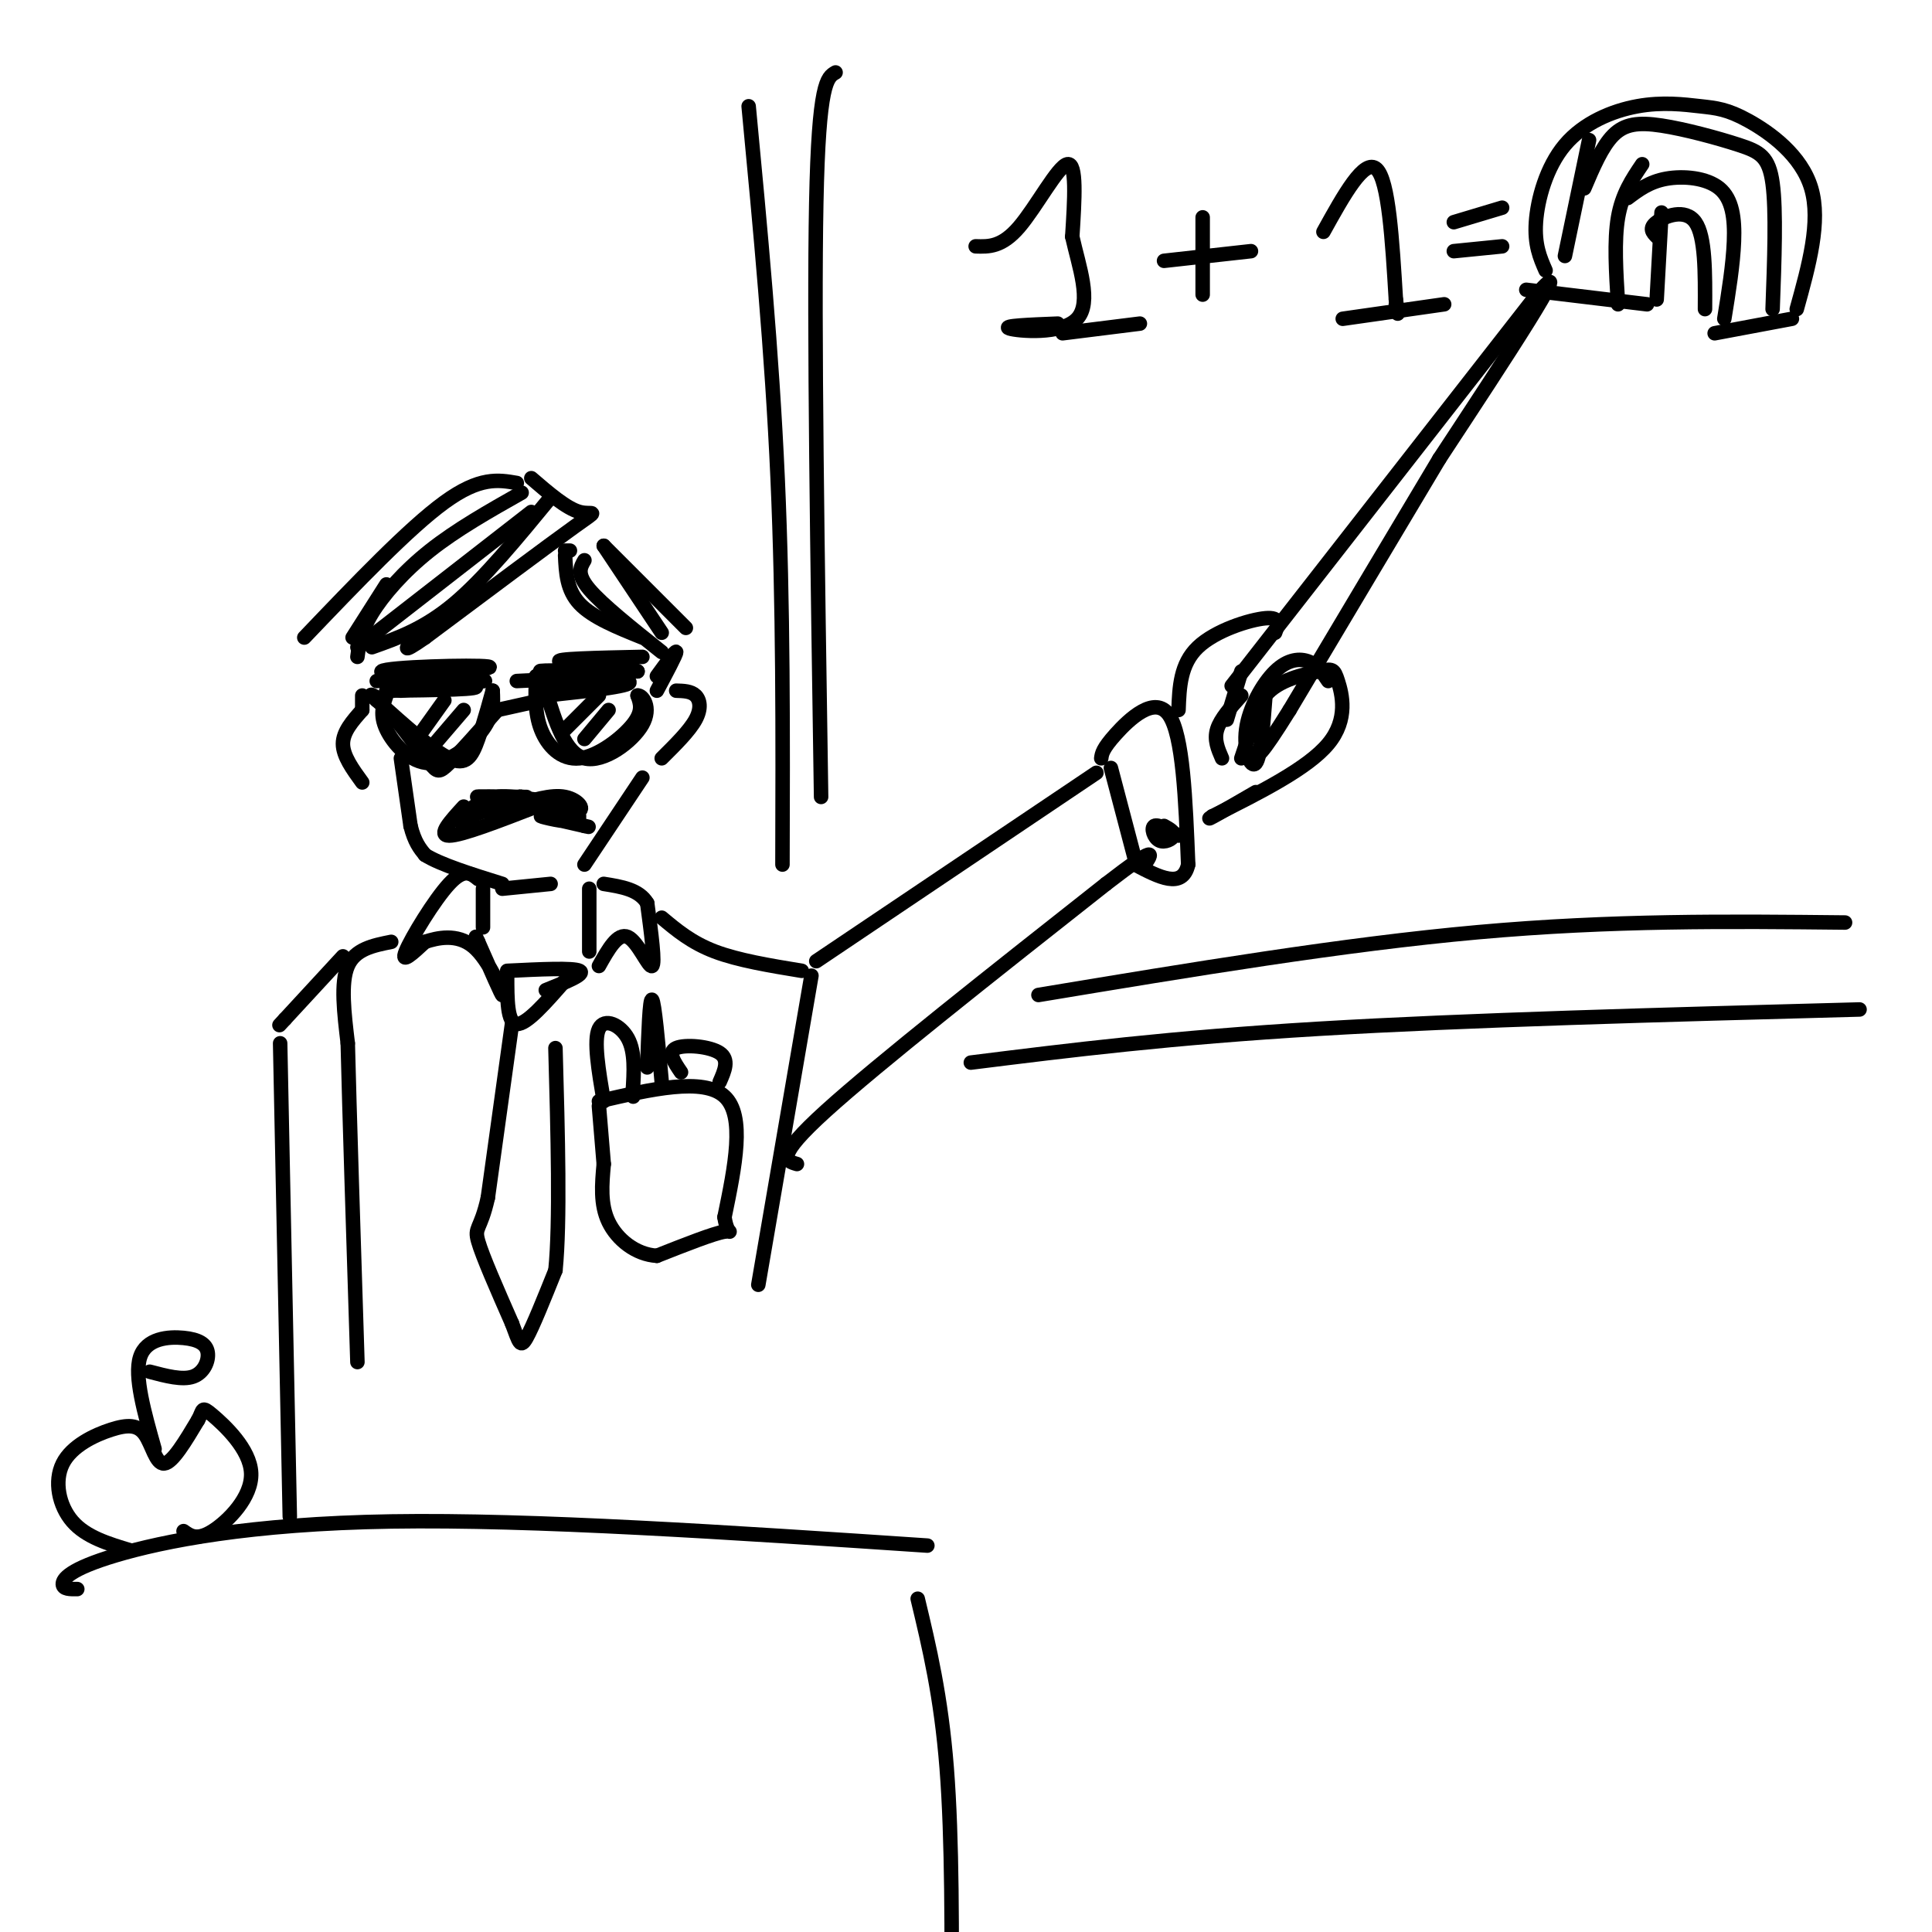 <svg viewBox='0 0 400 400' version='1.1' xmlns='http://www.w3.org/2000/svg' xmlns:xlink='http://www.w3.org/1999/xlink'><g fill='none' stroke='rgb(0,0,0)' stroke-width='3' stroke-linecap='round' stroke-linejoin='round'><path d='M78,141c12.881,-1.298 25.762,-2.595 23,-3c-2.762,-0.405 -21.167,0.083 -22,1c-0.833,0.917 15.905,2.262 19,3c3.095,0.738 -7.452,0.869 -18,1'/><path d='M80,143c2.400,-0.378 17.400,-1.822 20,-2c2.600,-0.178 -7.200,0.911 -17,2'/><path d='M80,144c-0.702,2.006 -1.405,4.012 0,7c1.405,2.988 4.917,6.958 9,7c4.083,0.042 8.738,-3.845 11,-7c2.262,-3.155 2.131,-5.577 2,-8'/><path d='M102,143c-0.190,0.643 -1.667,6.250 -3,10c-1.333,3.750 -2.524,5.643 -6,4c-3.476,-1.643 -9.238,-6.821 -15,-12'/><path d='M78,145c-2.333,-2.000 -0.667,-1.000 1,0'/><path d='M82,149c2.733,3.556 5.467,7.111 7,9c1.533,1.889 1.867,2.111 4,0c2.133,-2.111 6.067,-6.556 10,-11'/><path d='M92,145c0.000,0.000 -5.000,7.000 -5,7'/><path d='M96,147c0.000,0.000 -6.000,7.000 -6,7'/><path d='M107,141c10.083,-0.500 20.167,-1.000 22,-1c1.833,0.000 -4.583,0.500 -11,1'/><path d='M118,141c-3.595,0.524 -7.083,1.333 -4,1c3.083,-0.333 12.738,-1.810 15,-2c2.262,-0.190 -2.869,0.905 -8,2'/><path d='M111,140c0.000,0.000 0.000,0.000 0,0'/><path d='M111,140c-0.161,3.798 -0.321,7.595 1,11c1.321,3.405 4.125,6.417 8,6c3.875,-0.417 8.821,-4.262 11,-7c2.179,-2.738 1.589,-4.369 1,-6'/><path d='M132,144c1.000,-0.155 3.000,2.458 1,6c-2.000,3.542 -8.000,8.012 -12,7c-4.000,-1.012 -6.000,-7.506 -8,-14'/><path d='M113,143c-1.167,-2.167 -0.083,-0.583 1,1'/><path d='M113,144c9.622,-1.044 19.244,-2.089 17,-3c-2.244,-0.911 -16.356,-1.689 -18,-2c-1.644,-0.311 9.178,-0.156 20,0'/><path d='M132,139c-1.200,-0.400 -14.200,-1.400 -16,-2c-1.800,-0.600 7.600,-0.800 17,-1'/><path d='M124,144c0.000,0.000 -7.000,7.000 -7,7'/><path d='M126,147c0.000,0.000 -5.000,6.000 -5,6'/><path d='M103,147c0.000,0.000 9.000,-2.000 9,-2'/><path d='M136,143c2.000,-3.750 4.000,-7.500 4,-8c0.000,-0.500 -2.000,2.250 -4,5'/><path d='M75,147c0.000,0.000 0.000,-3.000 0,-3'/><path d='M110,99c3.644,3.133 7.289,6.267 10,7c2.711,0.733 4.489,-0.933 -1,3c-5.489,3.933 -18.244,13.467 -31,23'/><path d='M88,132c-5.500,3.833 -3.750,1.917 -2,0'/><path d='M114,103c-6.917,8.417 -13.833,16.833 -20,22c-6.167,5.167 -11.583,7.083 -17,9'/><path d='M110,106c0.000,0.000 -36.000,28.000 -36,28'/><path d='M107,100c-3.833,-0.667 -7.667,-1.333 -15,4c-7.333,5.333 -18.167,16.667 -29,28'/><path d='M108,102c-6.756,3.822 -13.511,7.644 -19,12c-5.489,4.356 -9.711,9.244 -12,13c-2.289,3.756 -2.644,6.378 -3,9'/><path d='M80,121c0.000,0.000 -7.000,11.000 -7,11'/><path d='M118,114c0.000,0.000 -1.000,0.000 -1,0'/><path d='M117,115c0.167,3.583 0.333,7.167 3,10c2.667,2.833 7.833,4.917 13,7'/><path d='M121,116c-0.833,1.417 -1.667,2.833 1,6c2.667,3.167 8.833,8.083 15,13'/><path d='M125,113c0.000,0.000 12.000,18.000 12,18'/><path d='M125,113c0.000,0.000 17.000,17.000 17,17'/><path d='M75,147c-2.000,2.250 -4.000,4.500 -4,7c0.000,2.500 2.000,5.250 4,8'/><path d='M140,143c1.533,0.044 3.067,0.089 4,1c0.933,0.911 1.267,2.689 0,5c-1.267,2.311 -4.133,5.156 -7,8'/><path d='M83,157c0.000,0.000 2.000,14.000 2,14'/><path d='M85,171c0.833,3.333 1.917,4.667 3,6'/><path d='M88,177c3.167,2.000 9.583,4.000 16,6'/><path d='M104,184c0.000,0.000 10.000,-1.000 10,-1'/><path d='M133,161c0.000,0.000 -12.000,18.000 -12,18'/><path d='M98,169c0.000,0.000 2.000,-3.000 2,-3'/><path d='M100,166c-1.833,0.917 -3.667,1.833 -2,2c1.667,0.167 6.833,-0.417 12,-1'/><path d='M110,167c0.740,-0.844 -3.410,-2.453 -2,-2c1.410,0.453 8.380,2.968 11,3c2.620,0.032 0.892,-2.419 -2,-3c-2.892,-0.581 -6.946,0.710 -11,2'/><path d='M106,167c-2.867,-0.178 -4.533,-1.622 -3,-2c1.533,-0.378 6.267,0.311 11,1'/><path d='M118,166c-8.750,-0.417 -17.500,-0.833 -19,-1c-1.500,-0.167 4.250,-0.083 10,0'/><path d='M100,168c0.000,0.000 -5.000,2.000 -5,2'/><path d='M96,167c-2.750,3.000 -5.500,6.000 -3,6c2.500,0.000 10.250,-3.000 18,-6'/><path d='M111,167c3.000,-1.000 1.500,-0.500 0,0'/><path d='M113,169c1.738,-1.226 3.476,-2.452 5,-2c1.524,0.452 2.833,2.583 1,3c-1.833,0.417 -6.810,-0.881 -7,-1c-0.190,-0.119 4.405,0.940 9,2'/><path d='M121,171c1.500,0.333 0.750,0.167 0,0'/><path d='M100,184c0.000,0.000 0.000,8.000 0,8'/><path d='M99,182c-1.444,-1.178 -2.889,-2.356 -6,1c-3.111,3.356 -7.889,11.244 -9,14c-1.111,2.756 1.444,0.378 4,-2'/><path d='M88,195c2.464,-0.810 6.625,-1.833 10,1c3.375,2.833 5.964,9.524 6,10c0.036,0.476 -2.482,-5.262 -5,-11'/><path d='M99,195c-0.833,-1.833 -0.417,-0.917 0,0'/><path d='M122,184c0.000,0.000 0.000,13.000 0,13'/><path d='M124,200c1.956,-3.489 3.911,-6.978 6,-6c2.089,0.978 4.311,6.422 5,6c0.689,-0.422 -0.156,-6.711 -1,-13'/><path d='M134,187c-1.667,-2.833 -5.333,-3.417 -9,-4'/><path d='M105,201c6.833,-0.333 13.667,-0.667 15,0c1.333,0.667 -2.833,2.333 -7,4'/><path d='M105,202c0.000,4.917 0.000,9.833 2,10c2.000,0.167 6.000,-4.417 10,-9'/><path d='M106,212c0.000,0.000 -5.000,36.000 -5,36'/><path d='M101,248c-1.533,6.844 -2.867,5.956 -2,9c0.867,3.044 3.933,10.022 7,17'/><path d='M106,274c1.489,3.933 1.711,5.267 3,3c1.289,-2.267 3.644,-8.133 6,-14'/><path d='M115,263c1.000,-10.000 0.500,-28.000 0,-46'/><path d='M124,228c10.833,-2.500 21.667,-5.000 26,-1c4.333,4.000 2.167,14.500 0,25'/><path d='M150,252c0.622,4.333 2.178,2.667 0,3c-2.178,0.333 -8.089,2.667 -14,5'/><path d='M136,260c-4.356,-0.244 -8.244,-3.356 -10,-7c-1.756,-3.644 -1.378,-7.822 -1,-12'/><path d='M125,241c-0.333,-4.000 -0.667,-8.000 -1,-12'/><path d='M125,228c-1.067,-6.311 -2.133,-12.622 -1,-15c1.133,-2.378 4.467,-0.822 6,2c1.533,2.822 1.267,6.911 1,11'/><path d='M131,226c0.167,1.833 0.083,0.917 0,0'/><path d='M134,221c0.250,-7.250 0.500,-14.500 1,-14c0.500,0.500 1.250,8.750 2,17'/><path d='M141,222c-1.422,-2.089 -2.844,-4.178 -1,-5c1.844,-0.822 6.956,-0.378 9,1c2.044,1.378 1.022,3.689 0,6'/><path d='M81,195c-3.750,0.750 -7.500,1.500 -9,5c-1.500,3.500 -0.750,9.750 0,16'/><path d='M72,216c0.333,13.667 1.167,39.833 2,66'/><path d='M71,198c0.000,0.000 -12.000,13.000 -12,13'/><path d='M59,211c-2.000,2.167 -1.000,1.083 0,0'/><path d='M58,216c0.000,0.000 2.000,98.000 2,98'/><path d='M137,190c3.083,2.583 6.167,5.167 11,7c4.833,1.833 11.417,2.917 18,4'/><path d='M168,202c0.000,0.000 -11.000,64.000 -11,64'/><path d='M169,199c0.000,0.000 58.000,-39.000 58,-39'/><path d='M165,241c-2.333,-0.667 -4.667,-1.333 6,-11c10.667,-9.667 34.333,-28.333 58,-47'/><path d='M229,183c11.000,-8.500 9.500,-6.250 8,-4'/><path d='M230,159c0.000,0.000 5.000,19.000 5,19'/><path d='M228,157c0.133,-0.978 0.267,-1.956 3,-5c2.733,-3.044 8.067,-8.156 11,-4c2.933,4.156 3.467,17.578 4,31'/><path d='M246,179c-1.167,5.167 -6.083,2.583 -11,0'/><path d='M244,173c-2.125,-1.202 -4.250,-2.405 -5,-2c-0.750,0.405 -0.125,2.417 1,3c1.125,0.583 2.750,-0.262 3,-1c0.250,-0.738 -0.875,-1.369 -2,-2'/><path d='M255,142c0.000,0.000 64.000,-82.000 64,-82'/><path d='M319,60c7.167,-7.833 -6.917,13.583 -21,35'/><path d='M298,95c-8.667,14.500 -19.833,33.250 -31,52'/><path d='M267,147c-6.333,10.167 -6.667,9.583 -7,9'/><path d='M244,147c0.178,-4.756 0.356,-9.511 4,-13c3.644,-3.489 10.756,-5.711 14,-6c3.244,-0.289 2.622,1.356 2,3'/><path d='M275,141c-1.093,-1.632 -2.185,-3.263 -4,-4c-1.815,-0.737 -4.352,-0.579 -7,2c-2.648,2.579 -5.405,7.579 -6,12c-0.595,4.421 0.973,8.263 2,7c1.027,-1.263 1.514,-7.632 2,-14'/><path d='M262,144c2.603,-3.260 8.110,-4.410 11,-5c2.890,-0.590 3.163,-0.620 4,2c0.837,2.620 2.239,7.892 -2,13c-4.239,5.108 -14.120,10.054 -24,15'/><path d='M251,169c-2.500,1.667 3.250,-1.667 9,-5'/><path d='M262,142c0.000,0.000 -5.000,15.000 -5,15'/><path d='M257,139c0.000,0.000 -3.000,10.000 -3,10'/><path d='M257,144c-2.167,2.417 -4.333,4.833 -5,7c-0.667,2.167 0.167,4.083 1,6'/><path d='M202,51c2.711,0.089 5.422,0.178 9,-4c3.578,-4.178 8.022,-12.622 10,-13c1.978,-0.378 1.489,7.311 1,15'/><path d='M222,49c1.333,6.036 4.167,13.625 1,17c-3.167,3.375 -12.333,2.536 -14,2c-1.667,-0.536 4.167,-0.768 10,-1'/><path d='M249,45c0.000,0.000 0.000,16.000 0,16'/><path d='M241,54c0.000,0.000 18.000,-2.000 18,-2'/><path d='M274,48c4.250,-7.667 8.500,-15.333 11,-13c2.500,2.333 3.250,14.667 4,27'/><path d='M289,62c0.667,4.667 0.333,2.833 0,1'/><path d='M278,66c0.000,0.000 21.000,-3.000 21,-3'/><path d='M220,69c0.000,0.000 16.000,-2.000 16,-2'/><path d='M301,46c0.000,0.000 10.000,-3.000 10,-3'/><path d='M301,52c0.000,0.000 10.000,-1.000 10,-1'/><path d='M329,29c0.000,0.000 -5.000,24.000 -5,24'/><path d='M328,39c1.833,-4.324 3.665,-8.648 6,-11c2.335,-2.352 5.172,-2.734 10,-2c4.828,0.734 11.646,2.582 16,4c4.354,1.418 6.244,2.405 7,8c0.756,5.595 0.378,15.797 0,26'/><path d='M340,34c-2.083,3.083 -4.167,6.167 -5,11c-0.833,4.833 -0.417,11.417 0,18'/><path d='M337,41c2.238,-1.685 4.476,-3.369 8,-4c3.524,-0.631 8.333,-0.208 11,2c2.667,2.208 3.190,6.202 3,11c-0.190,4.798 -1.095,10.399 -2,16'/><path d='M344,44c0.000,0.000 -1.000,18.000 -1,18'/><path d='M343,49c-0.844,-0.867 -1.689,-1.733 0,-3c1.689,-1.267 5.911,-2.933 8,0c2.089,2.933 2.044,10.467 2,18'/><path d='M320,56c-1.161,-2.656 -2.323,-5.312 -2,-10c0.323,-4.688 2.129,-11.409 6,-16c3.871,-4.591 9.805,-7.053 15,-8c5.195,-0.947 9.650,-0.377 13,0c3.350,0.377 5.594,0.563 10,3c4.406,2.437 10.973,7.125 13,14c2.027,6.875 -0.487,15.938 -3,25'/><path d='M316,60c0.000,0.000 25.000,3.000 25,3'/><path d='M355,69c0.000,0.000 16.000,-3.000 16,-3'/><path d='M173,15c-1.750,1.000 -3.500,2.000 -4,27c-0.500,25.000 0.250,74.000 1,123'/><path d='M215,206c31.583,-5.250 63.167,-10.500 91,-13c27.833,-2.500 51.917,-2.250 76,-2'/><path d='M155,22c2.417,25.417 4.833,50.833 6,77c1.167,26.167 1.083,53.083 1,80'/><path d='M201,220c20.667,-2.583 41.333,-5.167 72,-7c30.667,-1.833 71.333,-2.917 112,-4'/><path d='M16,329c-1.476,0.018 -2.952,0.036 -3,-1c-0.048,-1.036 1.333,-3.125 11,-6c9.667,-2.875 27.619,-6.536 57,-7c29.381,-0.464 70.190,2.268 111,5'/><path d='M27,321c-4.593,-1.381 -9.186,-2.762 -12,-6c-2.814,-3.238 -3.848,-8.335 -2,-12c1.848,-3.665 6.578,-5.900 10,-7c3.422,-1.100 5.537,-1.065 7,1c1.463,2.065 2.275,6.162 4,6c1.725,-0.162 4.362,-4.581 7,-9'/><path d='M41,294c1.169,-2.155 0.592,-3.041 3,-1c2.408,2.041 7.802,7.011 8,12c0.198,4.989 -4.801,9.997 -8,12c-3.199,2.003 -4.600,1.002 -6,0'/><path d='M32,300c-2.126,-7.528 -4.252,-15.056 -3,-19c1.252,-3.944 5.882,-4.305 9,-4c3.118,0.305 4.724,1.274 5,3c0.276,1.726 -0.778,4.207 -3,5c-2.222,0.793 -5.611,-0.104 -9,-1'/><path d='M190,331c2.417,10.083 4.833,20.167 6,35c1.167,14.833 1.083,34.417 1,54'/></g>
</svg>